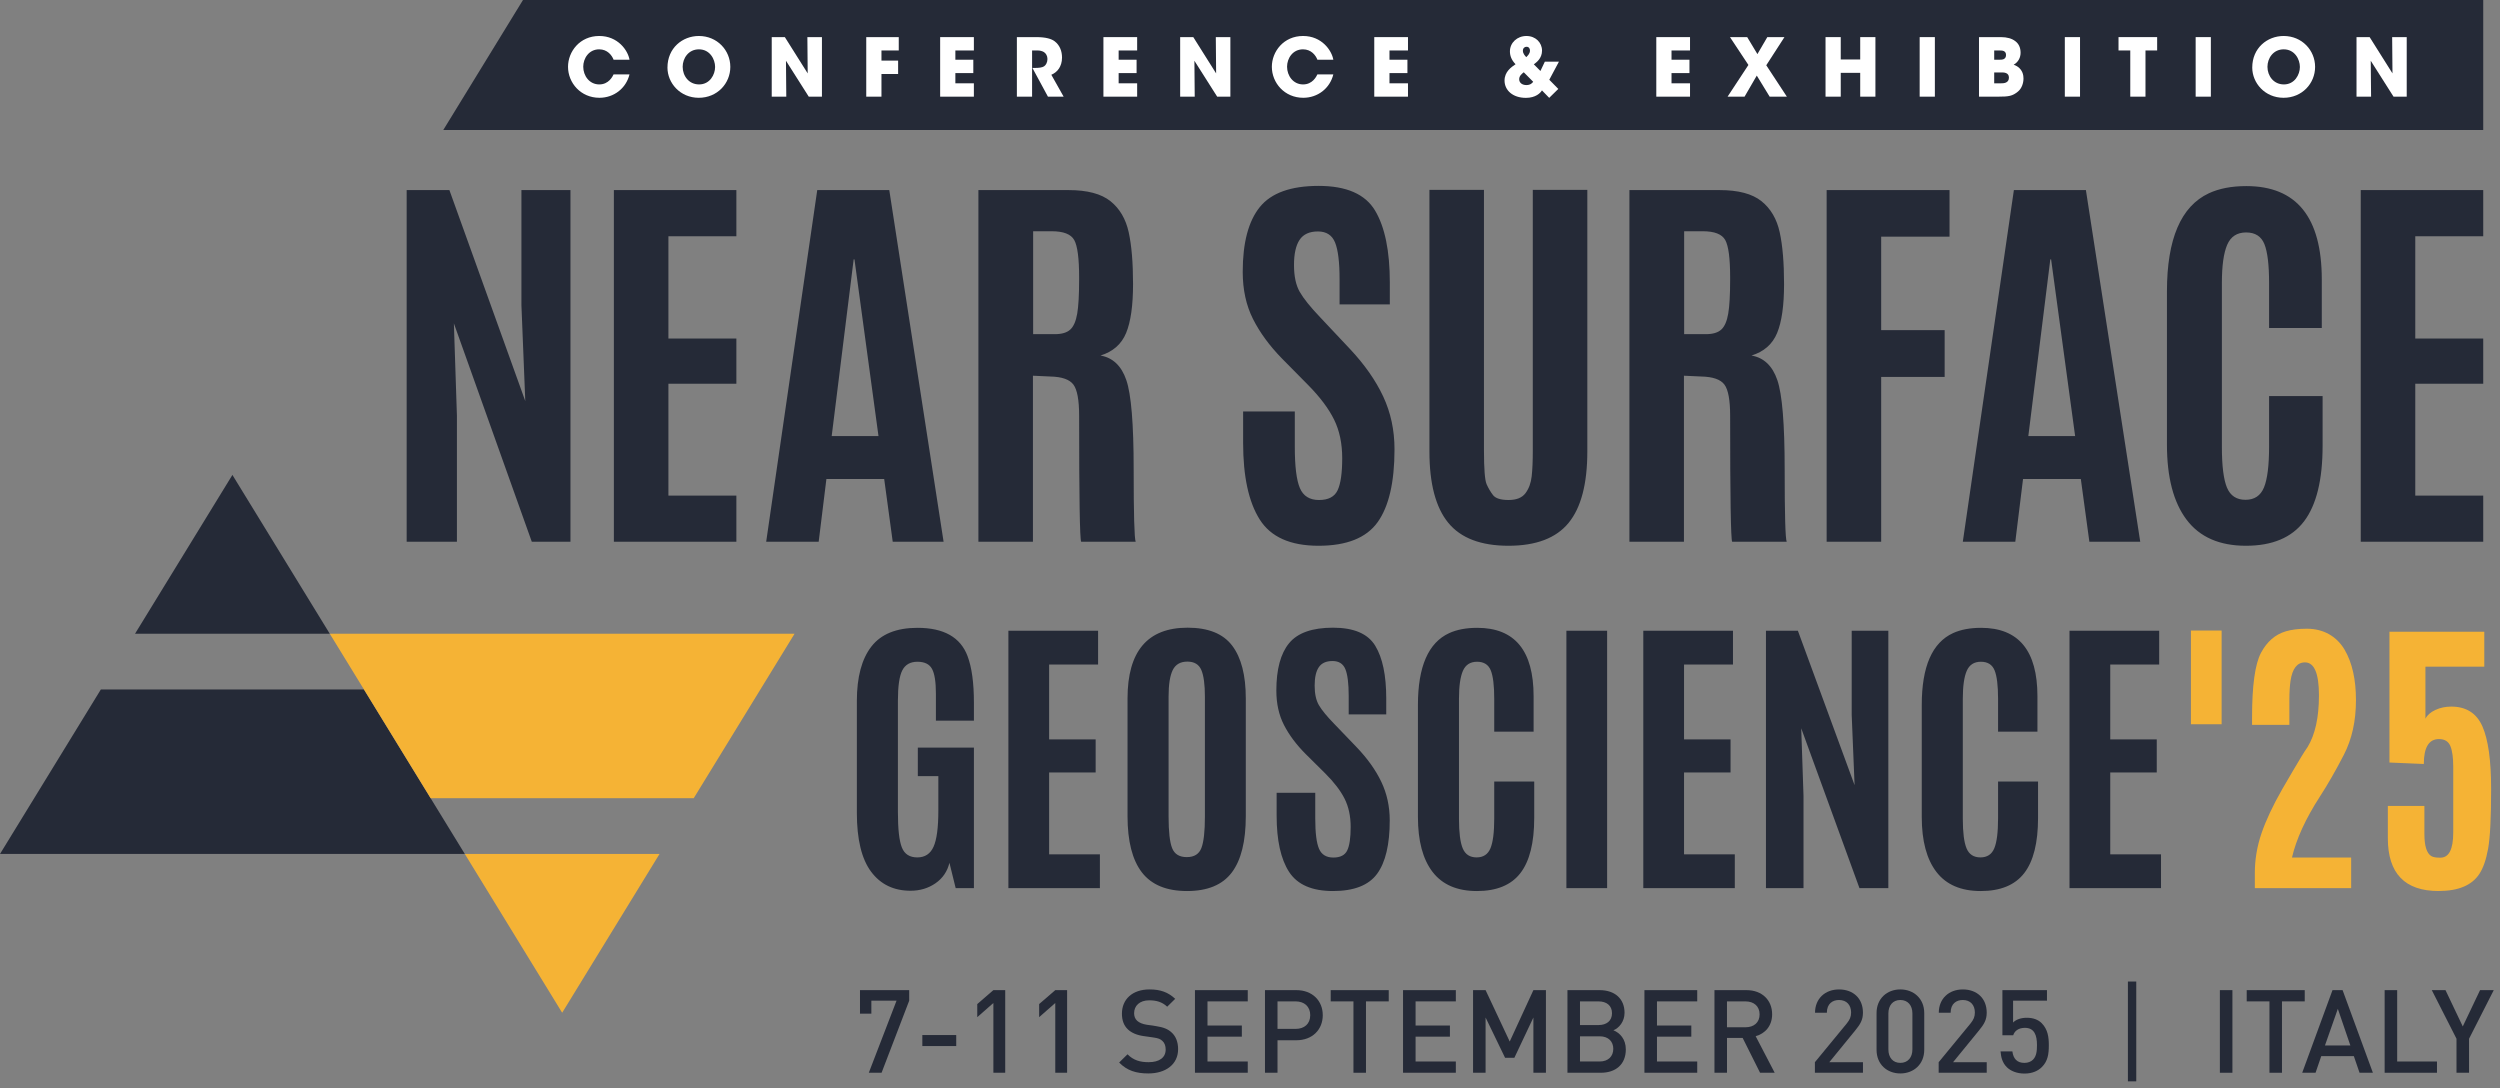 <?xml version="1.0" encoding="UTF-8"?>
<svg id="Layer_1" data-name="Layer 1" xmlns="http://www.w3.org/2000/svg" version="1.1" viewBox="0 0 319.978 139.314">
  <rect x="0" y="0" width="319.978" height="139.314" fill="#808080" stroke="none"/>
  <defs>
    <style>
      .cls-1 {
        fill: #252a37;
      }

      .cls-1, .cls-2, .cls-3 {
        stroke-width: 0px;
      }

      .cls-2 {
        fill: #f5b335;
      }

      .cls-3 {
        fill: #fff;
      }
    </style>
  </defs>
  <path class="cls-1" d="M317.832,69.341v-5.908h-8.699v-14.322h8.699v-5.78h-8.699v-13.094h8.699v-5.908h-15.678v45.012h15.678ZM297.273,57.066v-6.369h-6.85v6.445c0,2.438-.218,4.186-.651,5.242-.434,1.058-1.224,1.586-2.37,1.586-1.145,0-1.936-.52-2.37-1.56-.433-1.039-.651-2.771-.651-5.191v-21.023c0-2.182.226-3.802.677-4.86.452-1.055,1.259-1.585,2.423-1.585,1.162,0,1.943.499,2.344,1.496.399.998.598,2.656.598,4.975v5.755h6.746v-6.19c0-7.979-3.222-11.969-9.662-11.969-1.875,0-3.473.306-4.792.92-3.577,1.671-5.365,5.857-5.365,12.558v19.615c0,4.179.837,7.379,2.512,9.603,1.677,2.225,4.207,3.339,7.593,3.339,3.385,0,5.868-1.044,7.448-3.133,1.579-2.088,2.37-5.308,2.37-9.654M257.941,69.341l.99-8.031h7.397l1.093,8.031h6.511l-6.955-45.012h-9.218l-6.536,45.012h6.718ZM259.608,55.812l2.813-22.608h.104l3.073,22.608h-5.99ZM240.773,69.341v-21.099h8.125v-5.985h-8.125v-11.969h8.75v-5.959h-15.729v45.012h6.979ZM215.557,29.597h2.37c1.511,0,2.474.376,2.89,1.127.417.75.626,2.344.626,4.782v.281c0,1.961-.082,3.419-.248,4.372-.165.956-.46,1.63-.885,2.022-.426.391-1.082.588-1.967.588h-2.786v-13.172ZM220.713,49.226c.487.657.73,1.982.73,3.978,0,10.417.086,15.796.259,16.137h6.98c-.174-.427-.26-3.525-.26-9.297,0-5.771-.313-9.569-.938-11.393-.624-1.824-1.728-2.873-3.307-3.146,1.597-.495,2.69-1.458,3.28-2.889.591-1.433.887-3.517.887-6.254,0-2.736-.188-4.953-.561-6.65-.374-1.695-1.15-3.016-2.33-3.964-1.181-.946-2.97-1.419-5.365-1.419h-11.537v45.012h6.98v-21.253l2.24.103c1.475.033,2.456.38,2.942,1.035M203.164,57.781V24.305h-6.979v33.348c0,1.348-.048,2.451-.143,3.313-.097.86-.361,1.58-.795,2.16-.434.58-1.155.87-2.162.87-1.006,0-1.671-.209-1.992-.626-.321-.419-.594-.884-.821-1.394-.224-.512-.338-1.953-.338-4.323V24.305h-6.98v33.476c0,4.127.804,7.169,2.41,9.13,1.605,1.961,4.175,2.942,7.708,2.942s6.098-.977,7.695-2.929c1.598-1.952,2.397-5,2.397-9.143M161.232,66.489c1.415,2.243,3.923,3.364,7.527,3.364,3.602,0,6.123-1.007,7.565-3.018,1.44-2.012,2.161-5.123,2.161-9.335,0-2.438-.482-4.689-1.446-6.752-.963-2.062-2.392-4.101-4.283-6.112l-3.776-4.015c-1.268-1.33-2.145-2.421-2.631-3.274-.486-.853-.728-1.995-.728-3.426,0-1.434.237-2.507.715-3.223.477-.717,1.259-1.075,2.344-1.075,1.084,0,1.818.473,2.2,1.419.382.947.574,2.512.574,4.694v3.222h6.432v-2.788c0-4.041-.629-7.113-1.888-9.219-1.26-2.106-3.668-3.159-7.226-3.159-3.56,0-6.069.904-7.528,2.711-1.457,1.807-2.186,4.57-2.186,8.286,0,2.285.438,4.297,1.314,6.036.877,1.738,2.106,3.418,3.685,5.038l3.385,3.428c1.511,1.534,2.614,3.004,3.308,4.411.695,1.406,1.042,3.056,1.042,4.949,0,1.892-.195,3.257-.586,4.092-.391.835-1.185,1.253-2.383,1.253s-2.014-.508-2.447-1.523c-.435-1.013-.652-2.774-.652-5.28v-4.527h-6.615v4.016c0,4.296.708,7.566,2.123,9.807M132.233,29.597h2.37c1.511,0,2.474.376,2.89,1.127.418.75.626,2.344.626,4.782v.281c0,1.961-.083,3.419-.247,4.372-.166.956-.461,1.63-.886,2.022-.426.391-1.082.588-1.967.588h-2.786v-13.172ZM137.389,49.226c.487.657.73,1.982.73,3.978,0,10.417.086,15.796.26,16.137h6.979c-.173-.427-.259-3.525-.259-9.297,0-5.771-.313-9.569-.939-11.393-.624-1.824-1.728-2.873-3.307-3.146,1.598-.495,2.691-1.458,3.281-2.889.59-1.433.886-3.517.886-6.254,0-2.736-.186-4.953-.559-6.65-.375-1.695-1.151-3.016-2.332-3.964-1.181-.946-2.969-1.419-5.365-1.419h-11.537v45.012h6.98v-21.253l2.24.103c1.475.033,2.456.38,2.942,1.035M104.783,69.341l.989-8.031h7.397l1.093,8.031h6.51l-6.952-45.012h-9.22l-6.536,45.012h6.719ZM106.449,55.812l2.812-22.608h.104l3.074,22.608h-5.99ZM94.249,69.341v-5.908h-8.698v-14.322h8.698v-5.78h-8.698v-13.094h8.698v-5.908h-15.678v45.012h15.678ZM58.482,69.341v-16.137l-.39-11.816,9.974,27.953h4.948V24.329h-6.276v14.731l.494,12.276-9.714-27.007h-5.468v45.012h6.432Z"/>
  <polygon class="cls-1" points="12.909 88.245 0 109.299 59.491 109.299 46.582 88.245 12.909 88.245"/>
  <polygon class="cls-1" points="42.207 81.111 29.746 60.787 18.712 78.781 17.283 81.111 42.207 81.111"/>
  <polygon class="cls-2" points="88.789 102.165 101.699 81.111 42.207 81.111 55.117 102.165 88.789 102.165"/>
  <polygon class="cls-2" points="59.491 109.298 71.953 129.622 84.415 109.298 59.491 109.298"/>
  <polygon class="cls-1" points="66.938 0 66.938 .001 66.938 0 56.734 16.641 317.832 16.641 317.832 0 66.938 0"/>
  <g>
    <path class="cls-3" d="M80.572,9.519c-.443,1.802-2.008,2.997-3.852,2.997-2.39,0-4.017-1.906-4.017-3.966,0-1.946,1.504-3.944,3.997-3.944,2.39,0,3.667,1.844,3.873,3.038h-2.039c-.216-.566-.793-1.329-1.844-1.329-1.308,0-2.04,1.144-2.04,2.226,0,1.153.783,2.266,2.05,2.266,1.215,0,1.709-1.02,1.833-1.287h2.039Z"/>
    <path class="cls-3" d="M85.43,8.643c0-2.492,1.916-4.037,4.017-4.037,2.348,0,4.027,1.833,4.027,3.955,0,2.121-1.669,3.955-4.038,3.955-2.4,0-4.007-1.906-4.007-3.862v-.011ZM87.376,8.55c0,1.164.793,2.256,2.101,2.256,1.38,0,2.05-1.257,2.05-2.235,0-.988-.669-2.256-2.07-2.256-1.349,0-2.081,1.154-2.081,2.226v.01Z"/>
    <path class="cls-3" d="M103.378,9.395l-.041-4.646h1.864v7.622h-1.689l-2.915-4.594.041,4.594h-1.864v-7.622h1.679l2.925,4.646Z"/>
    <path class="cls-3" d="M110.872,4.75h4.161v1.71h-2.214v1.298h2.132v1.71h-2.132v2.904h-1.947v-7.622Z"/>
    <path class="cls-3" d="M120.331,4.75h4.316v1.71h-2.369v1.185h2.297v1.71h-2.297v1.308h2.369v1.71h-4.316v-7.622Z"/>
    <path class="cls-3" d="M130.152,4.75h2.493c1.195,0,1.937.217,2.358.546.639.495.927,1.246.927,2.081,0,.587-.165,1.04-.381,1.38-.257.401-.628.659-.989.813l1.576,2.802h-2.009l-1.988-3.677h.319c.495,0,.917-.041,1.174-.206.237-.154.433-.516.433-.938,0-.401-.196-.721-.453-.886-.216-.134-.525-.206-.793-.206h-.721v5.912h-1.947v-7.622Z"/>
    <path class="cls-3" d="M141.229,4.75h4.316v1.71h-2.369v1.185h2.297v1.71h-2.297v1.308h2.369v1.71h-4.316v-7.622Z"/>
    <path class="cls-3" d="M155.654,9.395l-.041-4.646h1.864v7.622h-1.689l-2.915-4.594.041,4.594h-1.864v-7.622h1.679l2.925,4.646Z"/>
    <path class="cls-3" d="M170.656,9.519c-.442,1.802-2.008,2.997-3.852,2.997-2.39,0-4.018-1.906-4.018-3.966,0-1.946,1.504-3.944,3.997-3.944,2.39,0,3.666,1.844,3.872,3.038h-2.039c-.216-.566-.793-1.329-1.844-1.329-1.308,0-2.039,1.144-2.039,2.226,0,1.153.782,2.266,2.05,2.266,1.215,0,1.709-1.02,1.833-1.287h2.039Z"/>
    <path class="cls-3" d="M175.894,4.75h4.316v1.71h-2.369v1.185h2.297v1.71h-2.297v1.308h2.369v1.71h-4.316v-7.622Z"/>
    <path class="cls-3" d="M199.53,7.891l-1.235,2.317,1.153,1.174-1.164,1.144-.927-.958c-.196.34-.813.958-2.05.958-1.699,0-2.739-.979-2.739-2.214,0-1.134.864-1.721,1.41-2.091-.535-.546-.721-1.103-.721-1.648,0-1.112.938-1.967,2.111-1.967,1.175,0,1.998.845,1.998,1.874,0,.999-.721,1.515-1.05,1.751l.844.855.567-1.195h1.802ZM195.029,9.25c-.247.196-.587.464-.587.886,0,.484.412.752.917.752.494,0,.741-.227.875-.422l-1.205-1.216ZM195.369,5.986c-.216,0-.453.165-.453.505,0,.36.258.639.433.823.227-.227.474-.474.474-.844,0-.269-.154-.484-.442-.484h-.011Z"/>
    <path class="cls-3" d="M211.992,4.75h4.316v1.71h-2.369v1.185h2.297v1.71h-2.297v1.308h2.369v1.71h-4.316v-7.622Z"/>
    <path class="cls-3" d="M223.78,8.314l-2.358-3.564h2.204l1.308,2.174,1.267-2.174h2.194l-2.328,3.605,2.637,4.017h-2.204l-1.647-2.698-1.565,2.698h-2.174l2.668-4.058Z"/>
    <path class="cls-3" d="M233.652,12.372v-7.622h1.947v2.863h2.492v-2.863h1.947v7.622h-1.947v-3.049h-2.492v3.049h-1.947Z"/>
    <path class="cls-3" d="M245.7,4.75h1.946v7.622h-1.946v-7.622Z"/>
    <path class="cls-3" d="M253.293,4.75h2.801c.783,0,1.411.176,1.844.516.443.329.68.834.68,1.482,0,.588-.268,1.185-.886,1.535,1.226.433,1.257,1.452,1.257,1.771,0,.607-.237,1.277-.7,1.658-.7.587-1.205.659-2.492.659h-2.503v-7.622ZM255.24,7.644h.69c.134,0,.34,0,.515-.072.175-.082.309-.236.309-.535,0-.289-.134-.433-.298-.505-.165-.072-.371-.072-.525-.072h-.69v1.185ZM255.24,10.662h.917c.123,0,.37,0,.576-.093.217-.093.392-.277.392-.639,0-.329-.165-.494-.371-.576-.195-.083-.442-.083-.597-.083h-.917v1.391Z"/>
    <path class="cls-3" d="M264.279,4.75h1.946v7.622h-1.946v-7.622Z"/>
    <path class="cls-3" d="M272.656,6.459h-1.504v-1.71h4.944v1.71h-1.493v5.912h-1.947v-5.912Z"/>
    <path class="cls-3" d="M281.024,4.75h1.946v7.622h-1.946v-7.622Z"/>
    <path class="cls-3" d="M288.268,8.643c0-2.492,1.916-4.037,4.017-4.037,2.349,0,4.027,1.833,4.027,3.955,0,2.121-1.668,3.955-4.037,3.955-2.4,0-4.007-1.906-4.007-3.862v-.011ZM290.214,8.55c0,1.164.794,2.256,2.102,2.256,1.38,0,2.05-1.257,2.05-2.235,0-.988-.67-2.256-2.07-2.256-1.35,0-2.081,1.154-2.081,2.226v.01Z"/>
    <path class="cls-3" d="M306.216,9.395l-.041-4.646h1.864v7.622h-1.689l-2.915-4.594.042,4.594h-1.864v-7.622h1.679l2.925,4.646Z"/>
  </g>
  <path class="cls-1" d="M119.731,113.053c.921-.636,1.518-1.51,1.789-2.62l.798,3.238h2.335v-17.986h-7.179v3.649h2.626v4.436c0,2.158-.204,3.694-.613,4.604-.409.911-1.102,1.366-2.081,1.366-.98,0-1.638-.424-1.975-1.272-.338-.848-.506-2.352-.506-4.511v-14.28c0-1.859.188-3.154.564-3.883.376-.73,1.021-1.096,1.936-1.096s1.537.306,1.868.918c.331.611.496,1.672.496,3.181v3.444h4.864v-2.339c0-2.509-.273-4.486-.817-5.933-.908-2.408-3.042-3.613-6.402-3.613-2.698,0-4.666.799-5.904,2.396-1.239,1.597-1.859,3.918-1.859,6.963v14.317c0,3.394.607,5.905,1.82,7.533,1.213,1.628,2.895,2.442,5.049,2.442,1.206,0,2.27-.318,3.191-.954M140.778,113.671v-4.323h-6.498v-10.482h5.954v-4.229h-5.954v-9.583h6.265v-4.323h-11.479v32.94h11.712ZM149.568,104.518v-15.365c0-1.547.178-2.68.534-3.397.358-.717.98-1.076,1.868-1.076.889,0,1.486.359,1.791,1.076.304.717.457,1.856.457,3.416v15.346c0,1.898-.15,3.235-.448,4.015-.298.78-.921,1.17-1.868,1.17s-1.572-.38-1.877-1.142c-.305-.761-.457-2.108-.457-4.043M159.451,104.462v-15.066c0-2.969-.58-5.222-1.74-6.756-1.162-1.535-3.065-2.302-5.711-2.302-5.124,0-7.686,3.019-7.686,9.058v15.066c0,3.207.614,5.606,1.839,7.196,1.226,1.591,3.152,2.387,5.779,2.387s4.536-.792,5.73-2.377c1.192-1.585,1.789-3.987,1.789-7.206M164.984,111.584c1.058,1.64,2.931,2.461,5.623,2.461,2.691,0,4.576-.736,5.652-2.209,1.076-1.472,1.615-3.749,1.615-6.83,0-1.785-.36-3.431-1.08-4.942-.72-1.509-1.786-3-3.2-4.473l-2.822-2.938c-.946-.974-1.601-1.771-1.964-2.396-.364-.623-.545-1.46-.545-2.508s.178-1.834.535-2.358c.356-.524.94-.786,1.751-.786.81,0,1.358.347,1.644,1.038.285.693.428,1.838.428,3.435v2.358h4.805v-2.04c0-2.957-.47-5.206-1.41-6.747-.94-1.541-2.74-2.311-5.399-2.311s-4.534.661-5.623,1.984c-1.089,1.323-1.634,3.344-1.634,6.063,0,1.673.327,3.145.982,4.418.655,1.272,1.573,2.502,2.753,3.686l2.53,2.508c1.128,1.123,1.951,2.2,2.47,3.229.519,1.03.778,2.236.778,3.621,0,1.386-.145,2.384-.437,2.995-.292.611-.885.917-1.781.917-.894,0-1.504-.371-1.828-1.113-.324-.743-.486-2.031-.486-3.865v-3.313h-4.943v2.938c0,3.144.529,5.537,1.586,7.178M196.367,104.687v-4.66h-5.118v4.716c0,1.785-.162,3.063-.486,3.837-.325.774-.915,1.16-1.771,1.16-.855,0-1.446-.38-1.77-1.141s-.486-2.028-.486-3.8v-15.384c0-1.597.168-2.782.505-3.556.338-.774.941-1.161,1.809-1.161.87,0,1.453.366,1.752,1.096.298.729.447,1.943.447,3.64v4.211h5.039v-4.529c0-5.84-2.406-8.76-7.217-8.76-1.402,0-2.595.225-3.581.675-2.672,1.222-4.007,4.285-4.007,9.188v14.355c0,3.057.625,5.4,1.877,7.028,1.252,1.629,3.142,2.443,5.671,2.443s4.384-.764,5.564-2.293c1.181-1.528,1.772-3.883,1.772-7.065M205.698,80.731h-5.214v32.94h5.214v-32.94ZM222.04,113.671v-4.323h-6.498v-10.482h5.953v-4.229h-5.953v-9.583h6.264v-4.323h-11.479v32.94h11.713ZM230.833,113.671v-11.81l-.292-8.646,7.453,20.456h3.696v-32.94h-4.689v10.781l.37,8.983-7.257-19.764h-4.086v32.94h4.805ZM260.852,104.687v-4.66h-5.117v4.716c0,1.785-.162,3.063-.486,3.837-.325.774-.915,1.16-1.771,1.16s-1.446-.38-1.77-1.141c-.324-.761-.486-2.028-.486-3.8v-15.384c0-1.597.168-2.782.505-3.556.338-.774.941-1.161,1.809-1.161.87,0,1.453.366,1.751,1.096.299.729.448,1.943.448,3.64v4.211h5.039v-4.529c0-5.84-2.406-8.76-7.218-8.76-1.401,0-2.594.225-3.58.675-2.672,1.222-4.008,4.285-4.008,9.188v14.355c0,3.057.626,5.4,1.878,7.028,1.252,1.629,3.142,2.443,5.671,2.443s4.384-.764,5.564-2.293c1.181-1.528,1.771-3.883,1.771-7.065M276.591,113.671v-4.323h-6.498v-10.482h5.953v-4.229h-5.953v-9.583h6.264v-4.323h-11.479v32.94h11.713Z"/>
  <rect class="cls-2" x="280.419" y="80.702" width="3.927" height="11.995"/>
  <path class="cls-2" d="M288.599,113.671v-1.939c0-1.716.282-3.404.849-5.064.565-1.66,1.452-3.547,2.658-5.661.05-.075.503-.852,1.361-2.332.858-1.479,1.486-2.5,1.884-3.059.97-1.591,1.455-3.795,1.455-6.612,0-2.816-.597-4.225-1.791-4.225-.994,0-1.61.784-1.846,2.35-.101.672-.149,1.511-.149,2.518v3.126h-4.775v-.98c0-4.066.383-6.814,1.147-8.244.765-1.43,1.818-2.344,3.161-2.742.746-.224,1.647-.336,2.705-.336,1.057,0,2.008.236,2.854.709.82.473,1.479,1.131,1.978,1.977.97,1.654,1.454,3.808,1.454,6.463,0,2.655-.516,4.983-1.548,6.985-1.032,2.002-2.052,3.78-3.059,5.334-1.841,2.848-3.034,5.453-3.582,7.815h7.573v3.917h-12.329Z"/>
  <path class="cls-2" d="M312.129,114.044c-4.338,0-6.507-2.256-6.507-6.768v-4.121h4.68v3.598c0,1.516.292,2.455.876,2.815.224.137.578.205,1.063.205h.112c1.094,0,1.641-1.075,1.641-3.226v-8.39c0-1.193-.124-2.085-.373-2.676s-.733-.886-1.454-.886c-1.293,0-1.939,1.063-1.939,3.188l-4.4-.186v-16.743h12.138v4.475h-7.533v6.656c.236-.46.662-.833,1.277-1.119s1.29-.429,2.023-.429c1.914,0,3.244.842,3.99,2.526s1.119,4.357,1.119,8.017-.127,6.203-.382,7.626-.631,2.508-1.128,3.254c-.957,1.454-2.691,2.181-5.202,2.181Z"/>
  <g>
    <path class="cls-1" d="M112.833,137.303h-1.634l3.55-9.224h-3.223v1.664h-1.456v-3.015h6.298v1.351l-3.535,9.224Z"/>
    <path class="cls-1" d="M118.051,133.886v-1.41h4.337v1.41h-4.337Z"/>
    <path class="cls-1" d="M127.144,137.303v-8.927l-2.064,1.812v-1.677l2.064-1.783h1.515v10.575h-1.515Z"/>
    <path class="cls-1" d="M135.065,137.303v-8.927l-2.064,1.812v-1.677l2.064-1.783h1.515v10.575h-1.515Z"/>
    <path class="cls-1" d="M146.984,137.392c-1.59,0-2.733-.371-3.743-1.397l1.069-1.055c.773.773,1.619,1.01,2.704,1.01,1.381,0,2.183-.594,2.183-1.618,0-.461-.134-.847-.415-1.099-.267-.253-.535-.357-1.159-.446l-1.248-.178c-.862-.119-1.545-.416-2.005-.847-.52-.49-.773-1.159-.773-2.02,0-1.842,1.337-3.105,3.535-3.105,1.396,0,2.377.357,3.283,1.203l-1.025,1.01c-.654-.624-1.411-.818-2.302-.818-1.248,0-1.931.714-1.931,1.65,0,.386.119.728.402.98.267.238.698.416,1.188.491l1.203.178c.98.149,1.53.386,1.976.787.579.504.862,1.263.862,2.168,0,1.946-1.59,3.105-3.802,3.105Z"/>
    <path class="cls-1" d="M152.944,137.303v-10.575h6.758v1.44h-5.154v3.09h4.397v1.426h-4.397v3.178h5.154v1.44h-6.758Z"/>
    <path class="cls-1" d="M165.917,133.144h-2.407v4.159h-1.604v-10.575h4.01c2.064,0,3.386,1.367,3.386,3.207,0,1.842-1.322,3.209-3.386,3.209ZM165.827,128.168h-2.317v3.521h2.317c1.114,0,1.871-.639,1.871-1.754,0-1.114-.757-1.767-1.871-1.767Z"/>
    <path class="cls-1" d="M174.834,128.168v9.135h-1.604v-9.135h-2.912v-1.44h7.427v1.44h-2.911Z"/>
    <path class="cls-1" d="M179.576,137.303v-10.575h6.758v1.44h-5.153v3.09h4.396v1.426h-4.396v3.178h5.153v1.44h-6.758Z"/>
    <path class="cls-1" d="M196.261,137.303v-7.07l-2.436,5.155h-1.188l-2.495-5.155v7.07h-1.605v-10.575h1.605l3.089,6.579,3.03-6.579h1.605v10.575h-1.605Z"/>
    <path class="cls-1" d="M204.898,137.303h-4.278v-10.575h4.114c1.96,0,3.194,1.114,3.194,2.897,0,1.143-.714,1.96-1.426,2.242.816.327,1.589,1.114,1.589,2.45,0,1.946-1.322,2.986-3.194,2.986ZM204.601,128.168h-2.377v3.03h2.377c1.024,0,1.722-.535,1.722-1.514,0-.981-.698-1.515-1.722-1.515ZM204.749,132.639h-2.524v3.223h2.524c1.114,0,1.738-.683,1.738-1.619s-.624-1.604-1.738-1.604Z"/>
    <path class="cls-1" d="M210.473,137.303v-10.575h6.758v1.44h-5.153v3.09h4.396v1.426h-4.396v3.178h5.153v1.44h-6.758Z"/>
    <path class="cls-1" d="M225.273,137.303l-2.228-4.456h-2.005v4.456h-1.605v-10.575h4.1c2.005,0,3.282,1.292,3.282,3.089,0,1.515-.92,2.481-2.109,2.807l2.436,4.679h-1.871ZM223.416,128.168h-2.377v3.313h2.377c1.069,0,1.797-.61,1.797-1.648,0-1.04-.728-1.664-1.797-1.664Z"/>
    <path class="cls-1" d="M232.291,137.303v-1.352l4.07-4.945c.4-.491.564-.877.564-1.411,0-.951-.564-1.604-1.544-1.604-.802,0-1.559.445-1.559,1.634h-1.515c0-1.797,1.277-2.986,3.074-2.986,1.813,0,3.06,1.144,3.06,2.97,0,.936-.341,1.485-.995,2.288l-3.311,4.054h4.307v1.352h-6.149Z"/>
    <path class="cls-1" d="M243.227,137.392c-1.679,0-3.045-1.144-3.045-3.031v-4.694c0-1.885,1.367-3.03,3.045-3.03s3.06,1.144,3.06,3.03v4.694c0,1.887-1.381,3.031-3.06,3.031ZM244.771,129.712c0-1.024-.579-1.722-1.544-1.722s-1.53.698-1.53,1.722v4.604c0,1.026.565,1.723,1.53,1.723s1.544-.698,1.544-1.723v-4.604Z"/>
    <path class="cls-1" d="M248.132,137.303v-1.352l4.07-4.945c.4-.491.564-.877.564-1.411,0-.951-.564-1.604-1.544-1.604-.802,0-1.559.445-1.559,1.634h-1.515c0-1.797,1.277-2.986,3.074-2.986,1.813,0,3.06,1.144,3.06,2.97,0,.936-.341,1.485-.995,2.288l-3.311,4.054h4.307v1.352h-6.149Z"/>
    <path class="cls-1" d="M261.34,136.575c-.475.475-1.203.832-2.228.832-1.01,0-1.797-.357-2.258-.818-.565-.564-.743-1.261-.802-2.02h1.514c.12.936.595,1.471,1.546,1.471.445,0,.831-.149,1.098-.416.446-.445.506-1.143.506-1.856,0-1.263-.327-2.213-1.544-2.213-.862,0-1.338.431-1.501.951h-1.381v-5.777h5.704v1.351h-4.337v2.793c.357-.371.981-.608,1.752-.608.832,0,1.471.252,1.901.683.802.802.922,1.826.922,2.822,0,1.128-.12,2.035-.891,2.807Z"/>
    <path class="cls-1" d="M272.354,138.402v-12.774h1.069v12.774h-1.069Z"/>
    <path class="cls-1" d="M284.125,137.303v-10.575h1.605v10.575h-1.605Z"/>
    <path class="cls-1" d="M292.074,128.168v9.135h-1.604v-9.135h-2.912v-1.44h7.427v1.44h-2.911Z"/>
    <path class="cls-1" d="M302,137.303l-.728-2.124h-4.174l-.727,2.124h-1.709l3.877-10.575h1.292l3.877,10.575h-1.709ZM299.223,129.119l-1.65,4.694h3.253l-1.604-4.694Z"/>
    <path class="cls-1" d="M305.213,137.303v-10.575h1.605v9.135h5.094v1.44h-6.699Z"/>
    <path class="cls-1" d="M316.016,132.951v4.352h-1.605v-4.352l-3.164-6.224h1.754l2.212,4.649,2.213-4.649h1.754l-3.164,6.224Z"/>
  </g>
</svg>